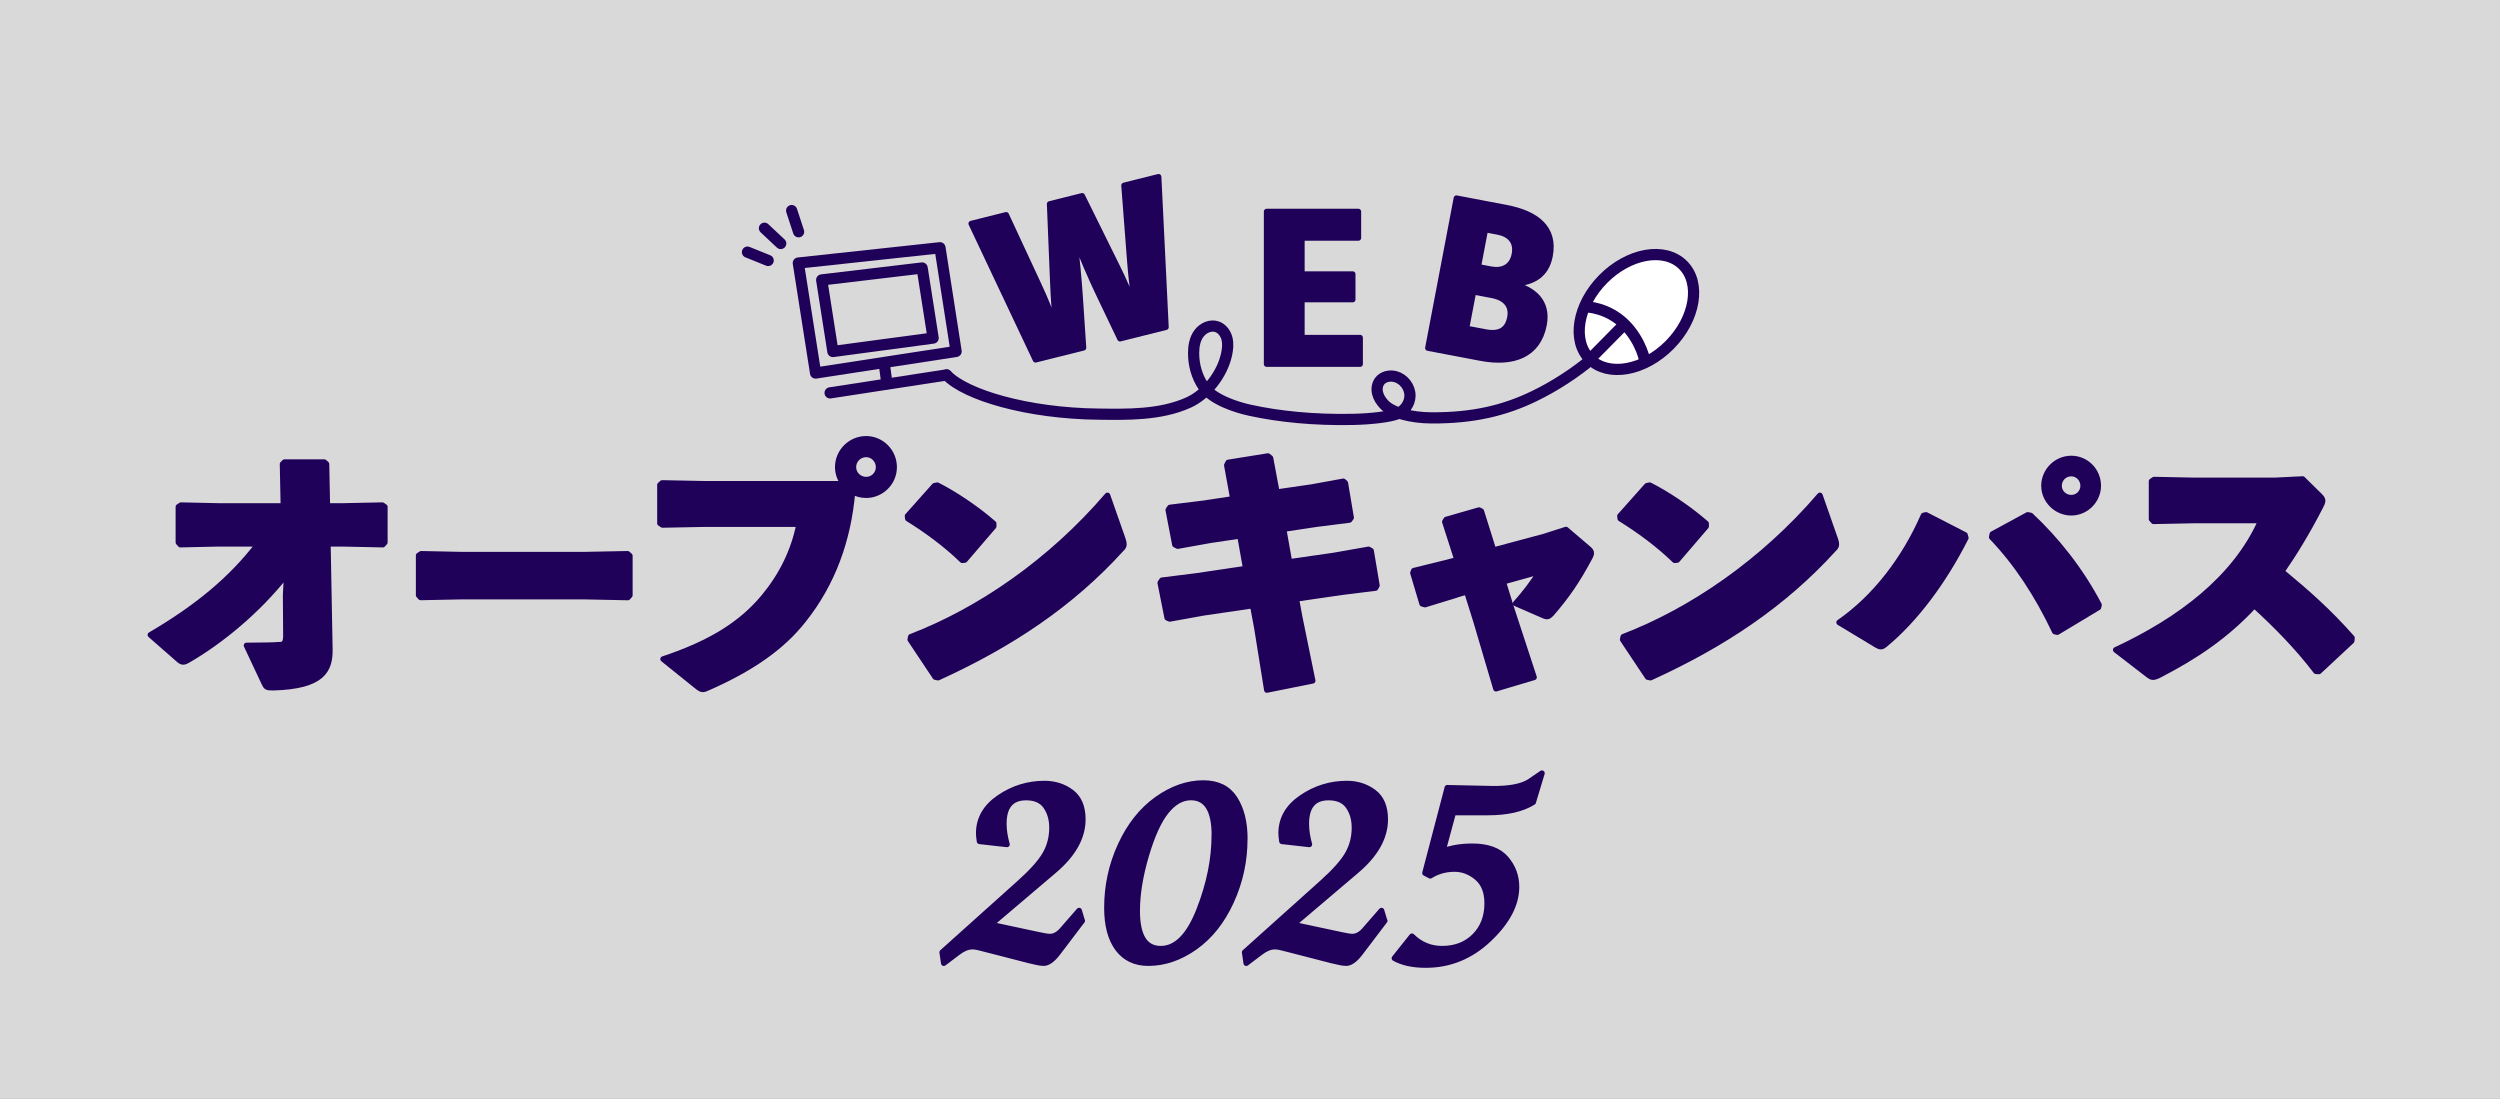 <?xml version="1.0" encoding="UTF-8"?>
<svg id="_レイヤー_1" data-name="レイヤー 1" xmlns="http://www.w3.org/2000/svg" viewBox="0 0 446 196">
  <rect x="0" y="0" width="446" height="196" fill="#808080" stroke="none"/>
  <defs>
    <style>
      .cls-1 {
        fill: #200159;
      }

      .cls-1, .cls-2 {
        stroke: #200159;
        stroke-linecap: round;
        stroke-linejoin: round;
      }

      .cls-3 {
        opacity: .7;
      }

      .cls-3, .cls-4 {
        fill: #fff;
      }

      .cls-2 {
        fill: none;
        stroke-width: 2px;
      }
    </style>
  </defs>
  <rect class="cls-3" width="446" height="196"/>
  <g>
    <g>
      <path class="cls-1" d="M38.97,97.01l-6.79.15-.35-.4v-6.34l.45-.3,6.74.15h11.54l-.15-7.48.35-.35h7.08l.4.35.15,7.48h2.73l7.08-.15.45.3v6.34l-.35.4-7.23-.15h-2.58l.35,18.83c.05,3.72-1.29,6.59-10.06,6.84-1.24,0-1.29-.05-1.68-.89l-3.12-6.64c3.02,0,4.76-.05,6.19-.15.5-.05.84-.4.84-1.59l-.05-7.28.2-3.72c-5.3,6.74-11.99,12.09-17.54,15.31-.74.45-1.09.5-1.64.05l-5.15-4.51c8.13-4.76,14.37-9.81,19.27-16.25h-7.13Z"/>
      <path class="cls-1" d="M104.57,106.43h-22.15l-7.38.15-.35-.4v-7.08l.45-.3,7.09.15h22.1l7.63-.15.4.35v7.04l-.35.4-7.43-.15Z"/>
      <path class="cls-1" d="M150.45,86.31c-.59-.84-.99-1.88-.99-2.97,0-2.78,2.28-5.05,5.05-5.05s5,2.28,5,5.05-2.28,5-5,5c-.89,0-1.68-.25-2.43-.59-.74,8.57-3.52,16.3-8.72,22.84-3.91,5-9.51,8.77-17.04,12.09-.45.2-.69.3-.94.3-.3,0-.54-.15-1.04-.54l-6.04-4.86c8.47-2.82,13.97-6.24,18.03-11.15,3.17-3.86,5.25-8.08,6.24-12.93h-16.8l-7.58.15-.45-.3v-6.84l.4-.35,7.53.15h24.77ZM152.24,83.34c0,1.24,1.04,2.23,2.28,2.23s2.23-.99,2.23-2.23-.99-2.28-2.23-2.28-2.28.99-2.28,2.28Z"/>
      <path class="cls-1" d="M161.9,92.06l4.81-5.4.5-.1c2.97,1.49,6.94,4.11,10.06,6.84v.5l-5.15,6-.45.05c-2.97-2.87-6.29-5.3-9.71-7.43l-.05-.45ZM200.3,96.17c.15.4.2.69.2.94,0,.35-.15.54-.5.89-8.82,9.71-19.57,16.94-32.65,22.89l-.5-.1-4.46-6.69.1-.5c12.29-4.71,24.97-13.43,35.08-25.22l2.73,7.78Z"/>
      <path class="cls-1" d="M233.95,86.91l5.7-1.04.35.3,1.04,6.19-.3.4-5.85.74-5.9.89,1.04,5.85,7.93-1.14,6.19-1.09.45.25,1.04,6.19-.25.45-5.95.74-8.18,1.19.59,3.22,2.33,11.4-8.17,1.64-1.78-11.1-.74-3.96-8.77,1.29-6.04,1.09-.45-.2-1.24-6.24.3-.45,6.29-.79,8.67-1.29-1.04-5.85-5.3.79-5.8,1.04-.5-.25-1.19-6.19.3-.45,6.04-.74,5.2-.79-1.09-6,.25-.5,7.08-1.14.45.35,1.14,6.09,6.14-.89Z"/>
      <path class="cls-1" d="M259.86,106.13l-5.65,1.73-.5-.15-1.64-5.5.15-.4,6.04-1.49,1.68-.45-2.18-6.79.25-.4,5.85-1.68.4.2,2.18,6.94,9.07-2.43,3.86-1.24,4.01,3.42c.35.3.5.5.5.79,0,.2-.1.45-.25.74-2.23,4.16-4.01,6.79-6.89,10.11-.54.54-.74.54-1.34.3l-5-2.18c1.68-1.88,3.07-3.72,4.31-5.7l-6.54,1.83,1.39,4.51,4.11,12.54-6.79,2.03-3.57-12.09-1.63-5.2-1.83.54Z"/>
      <path class="cls-1" d="M289,92.06l4.81-5.4.5-.1c2.97,1.49,6.94,4.11,10.06,6.84v.5l-5.15,6-.45.05c-2.97-2.87-6.29-5.3-9.71-7.43l-.05-.45ZM327.4,96.17c.15.4.2.69.2.94,0,.35-.15.54-.5.89-8.82,9.71-19.57,16.94-32.65,22.89l-.5-.1-4.46-6.69.1-.5c12.29-4.71,24.97-13.43,35.08-25.22l2.72,7.78Z"/>
      <path class="cls-1" d="M350.69,95.97c-4.01,7.93-9.12,14.67-14.42,19.03-.3.25-.5.35-.74.35s-.45-.1-.79-.3l-6.64-4.01c6.44-4.46,11.69-11.35,15.06-19.08l.45-.1,6.94,3.57.15.54ZM355.44,95.28l6.29-3.42.54.1c4.61,4.31,8.92,9.71,12.19,15.95l-.1.45-7.33,4.41-.45-.1c-3.12-6.59-6.84-12.24-11.25-16.84l.1-.54ZM374.32,86.66c0,2.63-2.18,4.81-4.81,4.81s-4.86-2.18-4.86-4.81,2.18-4.86,4.86-4.86,4.81,2.18,4.81,4.86ZM367.33,86.66c0,1.19.99,2.13,2.18,2.13s2.13-.94,2.13-2.13-.94-2.18-2.13-2.18-2.18.94-2.18,2.18Z"/>
      <path class="cls-1" d="M413.17,119.75c-3.27-4.31-7.28-8.37-11-11.74-5,5.4-10.45,9.07-16.99,12.44-.5.25-.84.35-1.09.35-.3,0-.5-.15-.79-.35l-5.85-4.51c11.4-5.3,21.35-12.78,25.91-23.09h-11.79l-7.38.15-.35-.4v-6.74l.45-.3,7.43.15h14.02l5.05-.25,3.02,2.97c.35.35.54.59.54.89s-.15.64-.45,1.19c-2.28,4.41-4.56,8.17-6.84,11.45,4.71,3.91,8.42,7.18,12.53,11.84l-.05.54-5.85,5.45-.54-.05Z"/>
    </g>
    <g>
      <path class="cls-1" d="M193.07,164.26l-4.37,5.76c-.92,1.2-1.76,1.8-2.5,1.8-.49,0-1.32-.15-2.5-.45l-8.74-2.25c-.56-.16-1.05-.24-1.49-.24-.81,0-1.65.34-2.53,1.01l-2.57,1.94-.28-1.94,13.84-12.42c2.22-1.99,3.73-3.69,4.54-5.11.81-1.42,1.21-2.99,1.21-4.7,0-1.48-.36-2.75-1.09-3.8-.73-1.05-1.9-1.58-3.52-1.58-2.66,0-3.99,1.56-3.99,4.68,0,1.16.19,2.38.56,3.68l-4.89-.55c-.09-.62-.14-1.1-.14-1.42,0-2.59,1.22-4.72,3.66-6.38,2.44-1.66,5.13-2.5,8.06-2.5,1.83,0,3.42.51,4.79,1.53,1.36,1.02,2.05,2.63,2.05,4.85,0,3.21-1.71,6.27-5.13,9.16l-11.31,9.61,8.6,1.84c.95.21,1.61.31,1.98.31.76,0,1.48-.38,2.15-1.14l3.05-3.5.55,1.84Z"/>
      <path class="cls-1" d="M222.06,149.66c0,3.91-.8,7.62-2.41,11.15-1.61,3.53-3.76,6.24-6.45,8.15-2.69,1.91-5.47,2.86-8.34,2.86-2.34,0-4.15-.86-5.44-2.58-1.29-1.72-1.94-4.16-1.94-7.3,0-3.93.81-7.65,2.43-11.17,1.62-3.51,3.78-6.24,6.48-8.17,2.71-1.93,5.47-2.9,8.29-2.9,2.54,0,4.41.92,5.6,2.77,1.19,1.85,1.79,4.24,1.79,7.18ZM216.65,149c0-4.48-1.4-6.73-4.2-6.73-1.6,0-3.06.83-4.39,2.48-1.33,1.65-2.53,4.28-3.59,7.89s-1.6,6.89-1.6,9.85c0,4.51,1.4,6.76,4.2,6.76s5.06-2.31,6.87-6.94,2.7-9.06,2.7-13.32Z"/>
      <path class="cls-1" d="M247.03,164.26l-4.37,5.76c-.92,1.2-1.76,1.8-2.5,1.8-.49,0-1.32-.15-2.5-.45l-8.74-2.25c-.55-.16-1.05-.24-1.49-.24-.81,0-1.65.34-2.53,1.01l-2.57,1.94-.28-1.94,13.84-12.42c2.22-1.99,3.73-3.69,4.54-5.11.81-1.42,1.21-2.99,1.21-4.7,0-1.48-.36-2.75-1.09-3.8s-1.9-1.58-3.52-1.58c-2.66,0-3.99,1.56-3.99,4.68,0,1.16.18,2.38.55,3.68l-4.89-.55c-.09-.62-.14-1.1-.14-1.42,0-2.59,1.22-4.72,3.66-6.38s5.13-2.5,8.06-2.5c1.83,0,3.42.51,4.79,1.53,1.36,1.02,2.05,2.63,2.05,4.85,0,3.21-1.71,6.27-5.13,9.16l-11.31,9.61,8.6,1.84c.95.21,1.61.31,1.98.31.76,0,1.48-.38,2.15-1.14l3.05-3.5.55,1.84Z"/>
      <path class="cls-1" d="M258.2,140.54l7.94.17c3.1.05,5.35-.38,6.76-1.28l2.18-1.49-1.56,5.17c-1.97,1.23-4.66,1.84-8.08,1.84h-6.17l-1.87,6.9c1.53-.58,3.28-.87,5.27-.87,2.73,0,4.72.73,5.98,2.18,1.26,1.46,1.89,3.14,1.89,5.06,0,3.1-1.62,6.2-4.87,9.29-3.25,3.1-7.02,4.65-11.32,4.65-2.29,0-4.15-.41-5.58-1.21l3.12-3.92c1.5,1.48,3.29,2.22,5.38,2.22,2.38,0,4.32-.75,5.81-2.25s2.24-3.46,2.24-5.86c0-2.03-.61-3.56-1.82-4.58-1.21-1.02-2.55-1.53-4.01-1.53-1.59,0-3.04.4-4.33,1.21l-.94-.49,3.99-15.22Z"/>
    </g>
    <path class="cls-1" d="M191.69,43.11c.38,1.96.84,7.55.98,9.61l.62,9.32-8.55,2.14-11.47-24.29,6.23-1.56,5.8,12.48c1.29,2.78,2.09,4.74,2.79,7l.33-.08c-.34-2.32-.46-4.34-.6-7.55l-.56-13.79,5.8-1.45,6.13,12.4c1.38,2.75,2.34,5.02,2.99,6.95l.33-.08c-.4-2.02-.69-4.42-.93-7.46l-1.05-13.67,6.16-1.54,1.31,26.83-8.19,2.05-4.1-8.59c-.81-1.71-3.11-6.85-3.7-8.79l-.33.08Z"/>
    <path class="cls-1" d="M242.64,60.24v4.71h-16.67v-27.21h16.36v4.71h-10.08v6.45h9.07v4.54h-9.07v6.8h10.39Z"/>
    <path class="cls-1" d="M270.14,50.74c3.31.88,6.11,2.97,5.31,7.19-1.04,5.45-5.53,7.04-11.25,5.96l-9.46-1.8,5.09-26.73,8.91,1.7c5.45,1.04,8.71,3.68,7.78,8.58-.65,3.43-3.05,4.82-6.34,4.94l-.03.17ZM264.94,59.23c2.3.44,3.97-.13,4.44-2.6.41-2.16-.9-3.51-3.16-3.94l-3.36-.64-1.25,6.54,3.32.63ZM264.98,40.95l-1.26,6.65,2.26.43c1.95.37,3.75-.32,4.2-2.68.44-2.3-.92-3.58-2.94-3.97l-2.26-.43Z"/>
    <path class="cls-2" d="M284.08,63.95c-3.07,2.57-6.66,4.92-10.37,6.72-5.36,2.6-10.97,3.92-18.36,3.88-3.59-.02-7.07-.9-8.47-2.45-.51-.56-.94-1.21-1.12-1.95s-.08-1.56.38-2.16c.62-.81,1.77-1.06,2.76-.81,1.51.38,2.67,1.88,2.64,3.45-.03,1.45-1.06,2.78-2.41,3.25s-4.39.87-7.79.94c-6.93.14-13.17-.5-18.34-1.63-2.52-.55-6.69-1.9-8.3-4.25-1.19-1.74-1.77-3.86-1.76-5.96,0-1.23.22-2.51.96-3.5s2.08-1.6,3.24-1.18c.89.32,1.52,1.18,1.75,2.1s.13,1.89-.07,2.82c-.76,3.51-3.47,7.09-6.81,8.6-5.06,2.28-11.07,2.12-16.08,2.06-12.66-.14-23.67-3.43-27.05-6.98"/>
    <g>
      <ellipse class="cls-4" cx="291.94" cy="55.67" rx="11.81" ry="8.35" transform="translate(47.19 224.27) rotate(-45.36)"/>
      <g>
        <ellipse class="cls-2" cx="291.94" cy="55.67" rx="11.81" ry="8.35" transform="translate(47.19 224.27) rotate(-45.36)"/>
        <line class="cls-2" x1="283.65" y1="64.07" x2="289.69" y2="57.95"/>
        <path class="cls-2" d="M293.49,64.58s-.6-3.7-3.67-6.74c-3.08-3.04-6.82-3.09-6.82-3.09"/>
      </g>
    </g>
    <g>
      <g>
        <g>
          <polygon class="cls-2" points="166.47 60.31 148.59 62.71 146.59 49.94 164.51 47.81 166.47 60.31"/>
          <polygon class="cls-2" points="170.57 62.69 145.5 66.55 142.42 46.93 167.69 44.2 170.57 62.69"/>
        </g>
        <line class="cls-2" x1="148.09" y1="70.09" x2="168.86" y2="66.89"/>
      </g>
      <line class="cls-2" x1="157.79" y1="65.19" x2="158.23" y2="68.45"/>
    </g>
    <g>
      <line class="cls-2" x1="133.35" y1="44.98" x2="137.04" y2="46.47"/>
      <line class="cls-2" x1="136.38" y1="40.72" x2="139.28" y2="43.44"/>
      <line class="cls-2" x1="141.23" y1="37.57" x2="142.47" y2="41.35"/>
    </g>
  </g>
</svg>